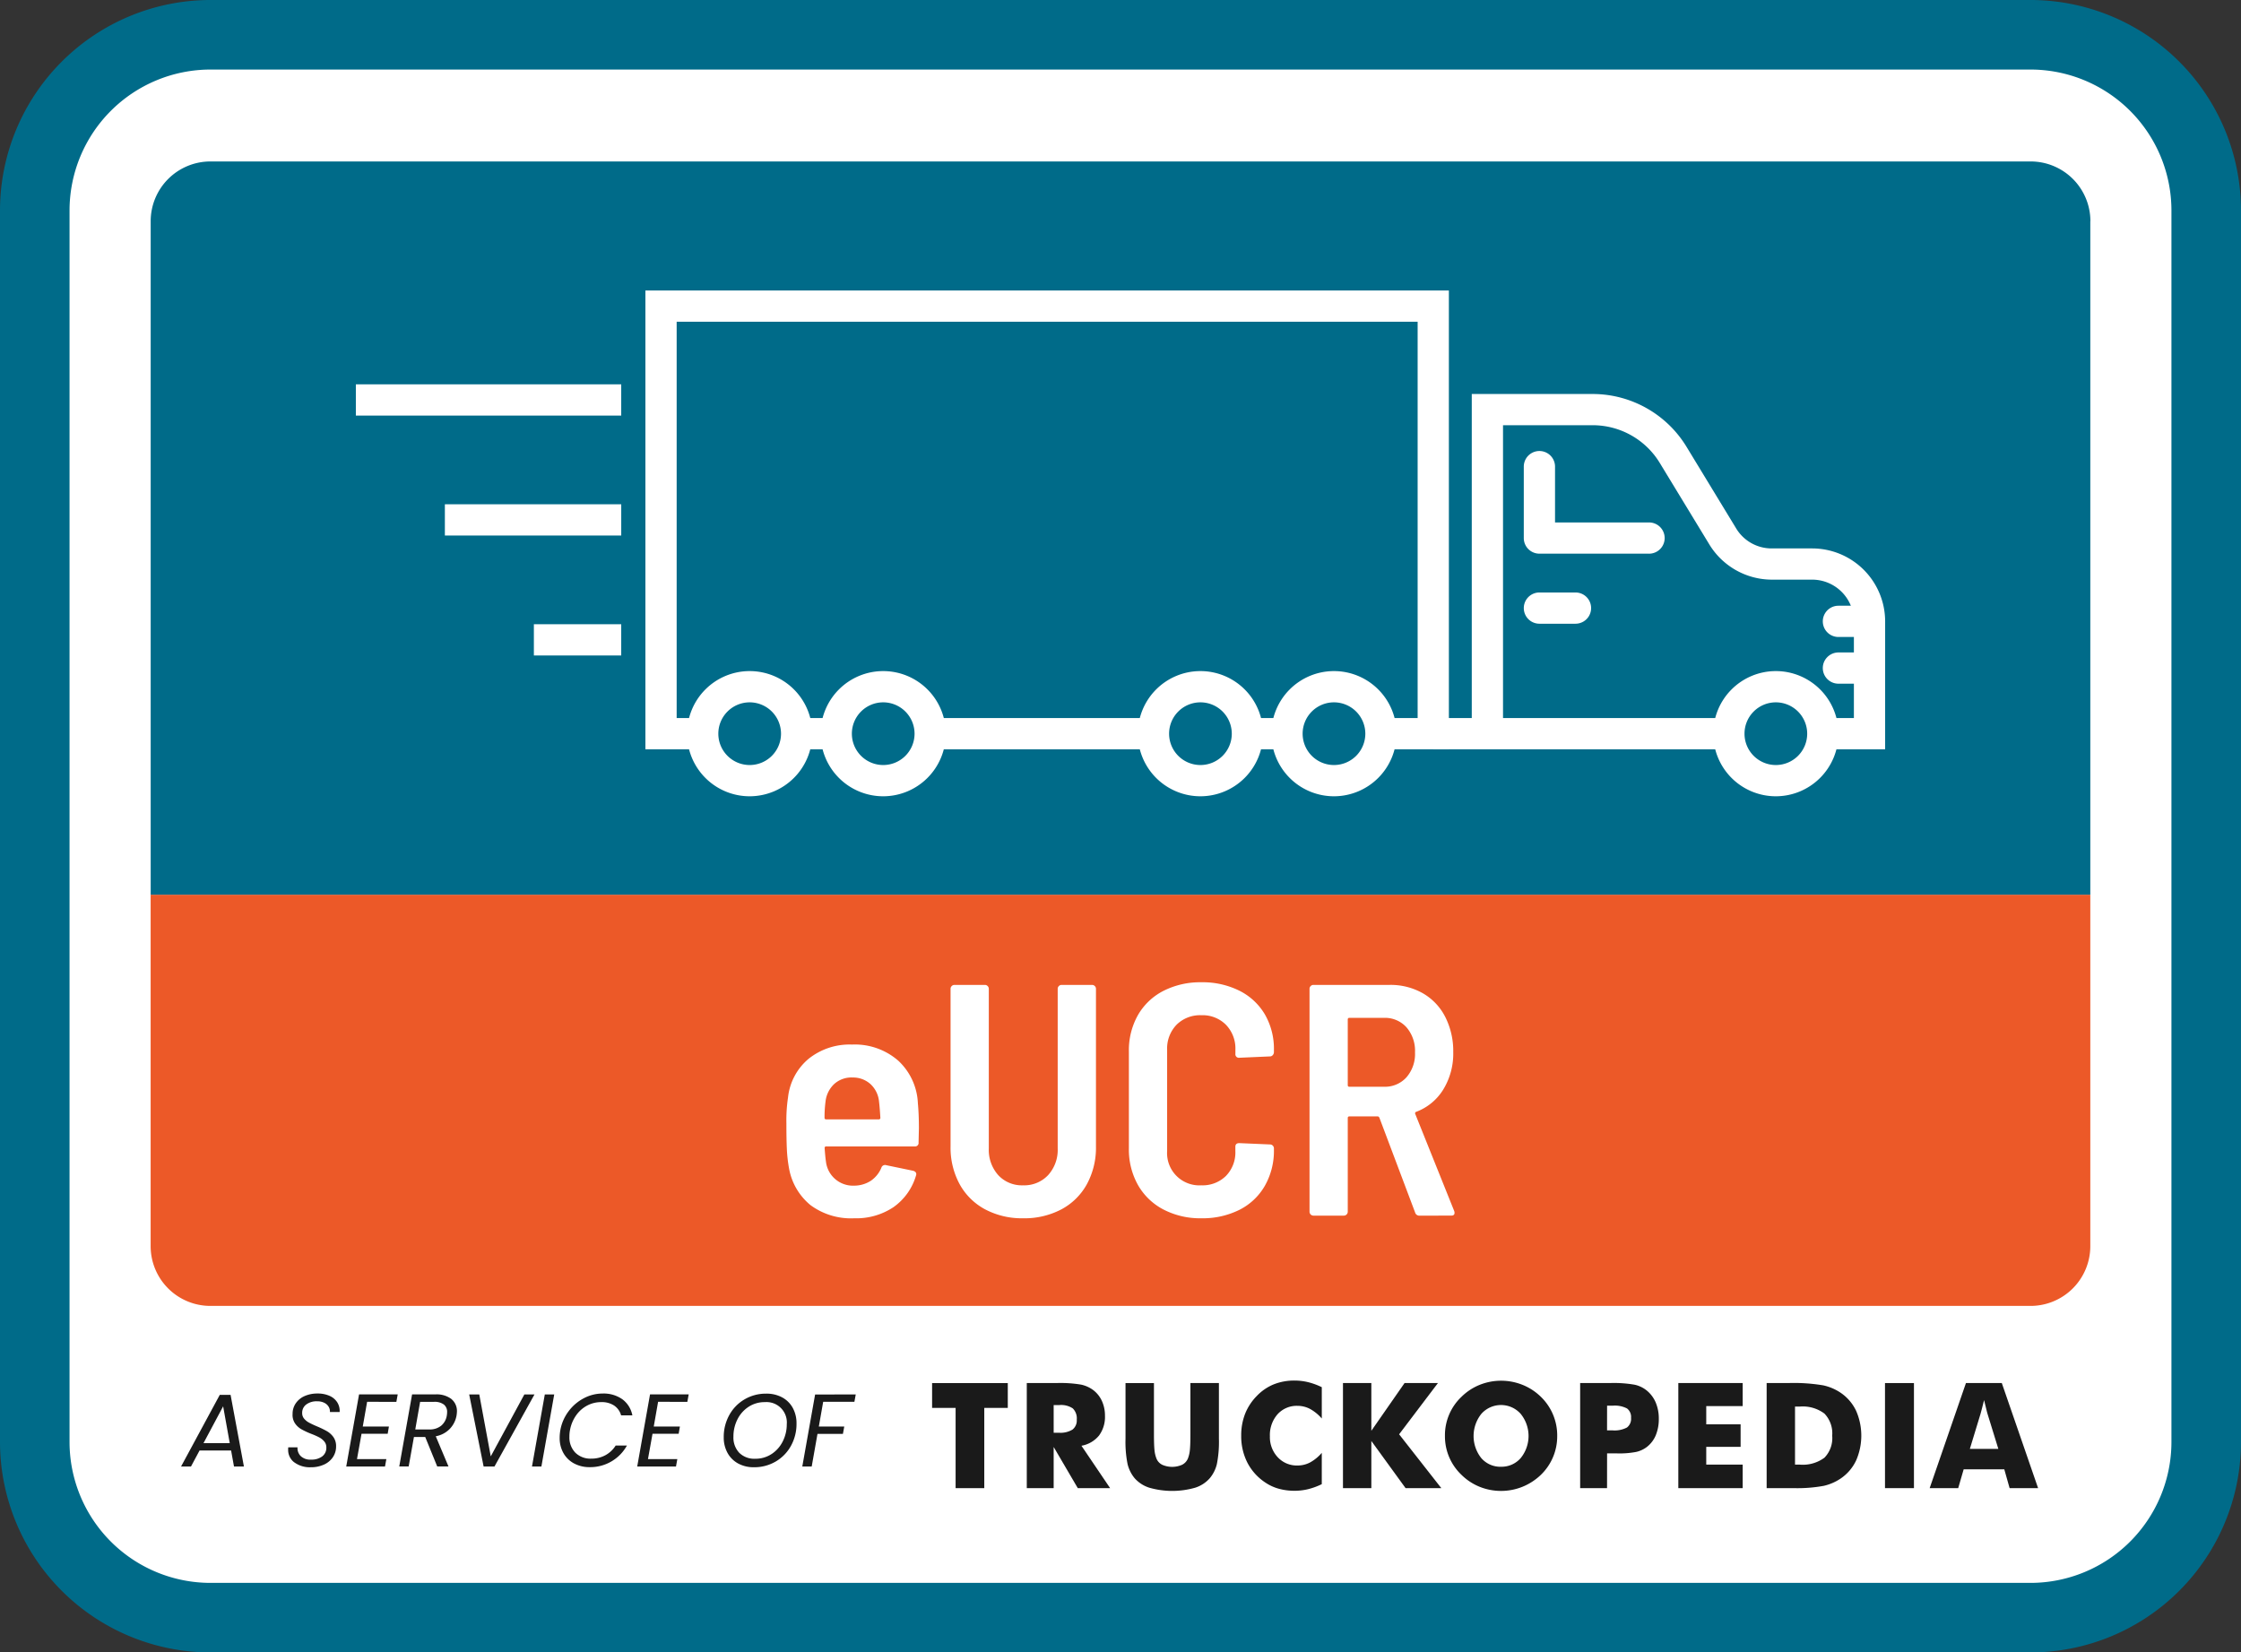 <svg xmlns="http://www.w3.org/2000/svg" width="217.49" height="160.375" viewBox="0 0 217.49 160.375">
    <rect x="0" y="0" width="217.49" height="160.375" fill="#333333" stroke="none"/>
    <defs>
        <clipPath id="p8vpah6bxa">
            <path data-name="Rectangle 8388" style="fill:none" d="M0 0h217.49v160.375H0z"/>
        </clipPath>
    </defs>
    <rect data-name="Rectangle 8396" width="217.489" height="160.217" rx="30" style="fill:#fff"/>
    <g data-name="Group 17763" style="clip-path:url(#p8vpah6bxa)">
        <path data-name="Path 100309" d="M229.558 245.328v34.11a5.8 5.8 0 0 1-5.8 5.8H47.113a5.8 5.8 0 0 1-5.8-5.8v-34.11z" transform="translate(-26.693 -158.494)" style="fill:#ec5928"/>
        <path data-name="Path 100310" d="M229.558 50.078v65.365H41.317V50.078a5.8 5.8 0 0 1 5.8-5.8h176.65a5.8 5.8 0 0 1 5.8 5.8" transform="translate(-26.693 -28.608)" style="fill:#006b89"/>
        <path data-name="Rectangle 8380" transform="translate(121.062 69.69)" style="fill:#fff" d="M0 0h3.841v3.033H0z"/>
        <path data-name="Rectangle 8381" transform="translate(77.312 69.69)" style="fill:#fff" d="M0 0h3.845v3.033H0z"/>
        <path data-name="Path 100311" d="M254.945 124.185h-6.594v-3.033h3.561V82.689H180v38.463h2.527v3.033h-5.56V79.657h77.977z" transform="translate(-114.33 -51.462)" style="fill:#fff"/>
        <path data-name="Rectangle 8382" transform="translate(90.275 69.69)" style="fill:#fff" d="M0 0h21.669v3.033H0z"/>
        <path data-name="Path 100312" d="M443.664 142.519h-6.048v-3.033h3.016V130.1a4.051 4.051 0 0 0-4.047-4.047h-3.922a7.124 7.124 0 0 1-6.05-3.4l-4.836-7.953a7.625 7.625 0 0 0-6.471-3.635h-8.726V141h-3.033v-32.965h11.76a10.675 10.675 0 0 1 9.062 5.091l4.836 7.953a4.019 4.019 0 0 0 3.459 1.944h3.922a7.087 7.087 0 0 1 7.079 7.079z" transform="translate(-260.711 -69.796)" style="fill:#fff"/>
        <path data-name="Rectangle 8383" transform="translate(139.099 69.69)" style="fill:#fff" d="M0 0h28.688v3.033H0z"/>
        <path data-name="Path 100313" d="M429.965 133.631h-10.64a1.516 1.516 0 0 1-1.516-1.516v-6.931a1.516 1.516 0 0 1 3.033 0v5.416h9.123a1.516 1.516 0 1 1 0 3.033" transform="translate(-269.925 -79.895)" style="fill:#fff"/>
        <path data-name="Path 100314" d="M422.827 165.491h-3.5a1.516 1.516 0 1 1 0-3.033h3.5a1.516 1.516 0 1 1 0 3.033" transform="translate(-269.925 -104.956)" style="fill:#fff"/>
        <path data-name="Path 100315" d="M501.316 178.9h3.019v3.033h-3.019a1.516 1.516 0 0 1-1.516-1.516 1.5 1.5 0 0 1 .445-1.071 1.522 1.522 0 0 1 1.071-.445" transform="translate(-322.896 -115.578)" style="fill:#fff"/>
        <path data-name="Path 100316" d="M504.335 166.095v3.033h-3.019a1.516 1.516 0 0 1 0-3.033z" transform="translate(-322.895 -107.306)" style="fill:#fff"/>
        <path data-name="Path 100317" d="M475.836 196.164a6.075 6.075 0 1 1 6.074-6.075 6.082 6.082 0 0 1-6.074 6.075m0-9.117a3.042 3.042 0 1 0 3.042 3.042 3.046 3.046 0 0 0-3.042-3.042" transform="translate(-303.489 -118.882)" style="fill:#fff"/>
        <path data-name="Path 100318" d="M318.061 196.164a6.075 6.075 0 1 1 6.074-6.075 6.082 6.082 0 0 1-6.074 6.075m0-9.117a3.042 3.042 0 1 0 3.042 3.042 3.046 3.046 0 0 0-3.042-3.042" transform="translate(-201.558 -118.882)" style="fill:#fff"/>
        <path data-name="Path 100319" d="M354.677 196.164a6.075 6.075 0 1 1 6.075-6.075 6.082 6.082 0 0 1-6.075 6.075m0-9.117a3.042 3.042 0 1 0 3.042 3.042 3.046 3.046 0 0 0-3.042-3.042" transform="translate(-225.214 -118.882)" style="fill:#fff"/>
        <path data-name="Path 100320" d="M194.465 196.164a6.075 6.075 0 1 1 6.075-6.075 6.082 6.082 0 0 1-6.075 6.075m0-9.117a3.042 3.042 0 1 0 3.042 3.042 3.046 3.046 0 0 0-3.042-3.042" transform="translate(-121.709 -118.882)" style="fill:#fff"/>
        <path data-name="Path 100321" d="M231.081 196.164a6.075 6.075 0 1 1 6.075-6.075 6.082 6.082 0 0 1-6.075 6.075m0-9.117a3.042 3.042 0 1 0 3.042 3.042 3.046 3.046 0 0 0-3.042-3.042" transform="translate(-145.365 -118.882)" style="fill:#fff"/>
        <path data-name="Rectangle 8384" transform="translate(34.536 37.301)" style="fill:#fff" d="M0 0h25.754v3.033H0z"/>
        <path data-name="Rectangle 8385" transform="translate(43.175 48.942)" style="fill:#fff" d="M0 0h17.116v3.033H0z"/>
        <path data-name="Rectangle 8386" transform="translate(51.813 60.583)" style="fill:#fff" d="M0 0h8.477v3.033H0z"/>
        <path data-name="Path 100322" d="M257.854 389.439v-7.788h-2.282v-2.41h7.346v2.41h-2.282v7.788z" transform="translate(-165.112 -245.008)" style="fill:#1a1a1a"/>
        <path data-name="Path 100323" d="M281.536 389.439v-10.2h2.91a12.064 12.064 0 0 1 2.377.157 3.069 3.069 0 0 1 1.16.525 2.767 2.767 0 0 1 .846 1.065 3.4 3.4 0 0 1 .295 1.429 3.031 3.031 0 0 1-.583 1.926 2.84 2.84 0 0 1-1.7.984l2.781 4.112h-3.138l-2.339-3.993v3.993zm2.61-5.377h.514a2.227 2.227 0 0 0 1.312-.306 1.119 1.119 0 0 0 .414-.961A1.357 1.357 0 0 0 286 381.7a2.033 2.033 0 0 0-1.3-.323h-.556z" transform="translate(-181.886 -245.009)" style="fill:#1a1a1a"/>
        <path data-name="Path 100324" d="M308.588 379.24h2.767v4.96c0 .727.019 1.253.054 1.569a2.984 2.984 0 0 0 .19.8 1.152 1.152 0 0 0 .556.6 2.39 2.39 0 0 0 1.933 0 1.186 1.186 0 0 0 .559-.6 3 3 0 0 0 .19-.8c.036-.316.055-.841.055-1.569v-4.96h2.767v5.391a10.957 10.957 0 0 1-.2 2.477 3.348 3.348 0 0 1-.682 1.362 3.153 3.153 0 0 1-1.433.929 8.1 8.1 0 0 1-4.431 0 3.2 3.2 0 0 1-1.438-.929 3.431 3.431 0 0 1-.68-1.362 10.927 10.927 0 0 1-.2-2.477v-5.391z" transform="translate(-199.363 -245.008)" style="fill:#1a1a1a"/>
        <path data-name="Path 100325" d="M348.157 379.2v3.038a4.179 4.179 0 0 0-1.139-.93 2.6 2.6 0 0 0-1.215-.3 2.5 2.5 0 0 0-1.94.818 3.05 3.05 0 0 0-.742 2.132 2.854 2.854 0 0 0 .756 2.032 2.517 2.517 0 0 0 1.925.808 2.593 2.593 0 0 0 1.215-.295 4.1 4.1 0 0 0 1.139-.932v3.038a6.625 6.625 0 0 1-1.315.483 5.56 5.56 0 0 1-1.324.159 5.731 5.731 0 0 1-1.54-.2 4.438 4.438 0 0 1-1.3-.6 5.133 5.133 0 0 1-1.74-1.928 5.646 5.646 0 0 1-.6-2.62 5.712 5.712 0 0 1 .38-2.128 5.209 5.209 0 0 1 1.144-1.738 4.771 4.771 0 0 1 1.633-1.115 5.348 5.348 0 0 1 2.021-.368 5.544 5.544 0 0 1 1.324.159 6.649 6.649 0 0 1 1.315.482" transform="translate(-219.877 -244.565)" style="fill:#1a1a1a"/>
        <path data-name="Path 100326" d="M368.232 389.439v-10.2h2.753v4.633l3.224-4.633h3.238l-3.766 4.973 4.094 5.225h-3.468l-3.321-4.576v4.576z" transform="translate(-237.896 -245.008)" style="fill:#1a1a1a"/>
        <path data-name="Path 100327" d="M407.081 383.944a5.185 5.185 0 0 1-1.581 3.782 5.612 5.612 0 0 1-1.783 1.16 5.565 5.565 0 0 1-4.174 0 5.373 5.373 0 0 1-1.757-1.16 5.156 5.156 0 0 1-1.6-3.782 5.133 5.133 0 0 1 1.6-3.782 5.36 5.36 0 0 1 1.757-1.16 5.588 5.588 0 0 1 4.187 0 5.416 5.416 0 0 1 1.771 1.16 5.212 5.212 0 0 1 1.581 3.782m-5.448 3a2.449 2.449 0 0 0 1.911-.849 3.4 3.4 0 0 0-.01-4.286 2.554 2.554 0 0 0-3.813 0 3.447 3.447 0 0 0-.012 4.293 2.448 2.448 0 0 0 1.923.844" transform="translate(-255.954 -244.591)" style="fill:#1a1a1a"/>
        <path data-name="Path 100328" d="M435.874 389.438h-2.61v-10.2h2.909a11.645 11.645 0 0 1 2.4.167 2.836 2.836 0 0 1 1.169.57 3.027 3.027 0 0 1 .861 1.167 3.97 3.97 0 0 1 .295 1.557 4.1 4.1 0 0 1-.292 1.6 2.79 2.79 0 0 1-.863 1.139 2.7 2.7 0 0 1-1.017.48 8.5 8.5 0 0 1-1.873.148h-.975zm0-5.606h.53a2.584 2.584 0 0 0 1.4-.276 1.059 1.059 0 0 0 .4-.937 1.035 1.035 0 0 0-.39-.913 2.545 2.545 0 0 0-1.379-.271h-.557z" transform="translate(-279.91 -245.008)" style="fill:#1a1a1a"/>
        <path data-name="Path 100329" d="M460.182 389.439v-10.2h6.247v2.239h-3.537v1.769h3.335v2.183h-3.335v1.726h3.537v2.282z" transform="translate(-297.3 -245.008)" style="fill:#1a1a1a"/>
        <path data-name="Path 100330" d="M484.4 389.438v-10.2h2.125a17.213 17.213 0 0 1 3.359.223 4.836 4.836 0 0 1 1.731.744 4.364 4.364 0 0 1 1.469 1.731 6.024 6.024 0 0 1 0 4.814 4.35 4.35 0 0 1-1.469 1.733 4.835 4.835 0 0 1-1.686.735 14.289 14.289 0 0 1-2.936.219H484.4zm2.753-2.282h.466a3.525 3.525 0 0 0 2.391-.673 2.723 2.723 0 0 0 .751-2.135 2.762 2.762 0 0 0-.751-2.144 3.5 3.5 0 0 0-2.391-.682h-.466z" transform="translate(-312.946 -245.008)" style="fill:#1a1a1a"/>
        <path data-name="Rectangle 8387" transform="translate(182.94 134.232)" style="fill:#1a1a1a" d="M0 0h2.81v10.198H0z"/>
        <path data-name="Path 100331" d="M533 385.631h2.765l-1.039-3.366c-.031-.1-.076-.267-.131-.494l-.216-.877a42.172 42.172 0 0 1-.354 1.372zm-3.9 3.808 3.521-10.2h3.479l3.523 10.2h-2.765l-.516-1.826H532.4l-.53 1.826z" transform="translate(-341.825 -245.009)" style="fill:#1a1a1a"/>
        <path data-name="Path 100332" d="M54.5 387.877h-3.06l-.833 1.555h-.963l3.756-6.952h1.05l1.294 6.952h-.963zm-.13-.713-.642-3.571-1.906 3.571z" transform="translate(-32.072 -247.101)" style="fill:#1a1a1a"/>
        <path data-name="Path 100333" d="M79.614 388.8a1.5 1.5 0 0 1-.607-1.249 1.714 1.714 0 0 1 .01-.221h.9a1.082 1.082 0 0 0 .3.843 1.33 1.33 0 0 0 1.013.351 1.723 1.723 0 0 0 1.083-.311 1.041 1.041 0 0 0 .4-.873.872.872 0 0 0-.2-.577 1.624 1.624 0 0 0-.481-.391 6.963 6.963 0 0 0-.778-.346 7.743 7.743 0 0 1-.968-.452 1.9 1.9 0 0 1-.617-.572 1.467 1.467 0 0 1-.231-.913 1.776 1.776 0 0 1 .311-1.033 2.014 2.014 0 0 1 .858-.7 3.007 3.007 0 0 1 1.249-.246 2.773 2.773 0 0 1 1.179.231 1.666 1.666 0 0 1 .748.642 1.555 1.555 0 0 1 .221.923h-.944a.865.865 0 0 0-.115-.5 1 1 0 0 0-.422-.391 1.5 1.5 0 0 0-.707-.15 1.67 1.67 0 0 0-1.048.306 1 1 0 0 0-.4.838.817.817 0 0 0 .186.537 1.593 1.593 0 0 0 .466.381q.281.156.773.366a9.2 9.2 0 0 1 .968.467 2.011 2.011 0 0 1 .637.576 1.5 1.5 0 0 1 .261.9 1.843 1.843 0 0 1-.3 1.039 2.053 2.053 0 0 1-.859.725 3.013 3.013 0 0 1-1.3.266 2.522 2.522 0 0 1-1.58-.466" transform="translate(-51.042 -246.863)" style="fill:#1a1a1a"/>
        <path data-name="Path 100334" d="m96.963 383.061-.422 2.4h2.538l-.12.7h-2.538l-.441 2.458h2.849l-.131.722h-3.762l1.244-7h3.752l-.131.722z" transform="translate(-61.334 -247.009)" style="fill:#1a1a1a"/>
        <path data-name="Path 100335" d="M114.542 382.818a1.5 1.5 0 0 1 .532 1.2 3.294 3.294 0 0 1-.04.4 2.491 2.491 0 0 1-.642 1.274 2.519 2.519 0 0 1-1.374.732l1.234 2.929h-1.093l-1.164-2.859H110.9l-.511 2.859h-.913l1.244-6.992h2.247a2.381 2.381 0 0 1 1.575.451m-.421 1.274a.908.908 0 0 0-.316-.742 1.5 1.5 0 0 0-.968-.261H111.5l-.471 2.679h1.344a1.755 1.755 0 0 0 1.174-.366 1.615 1.615 0 0 0 .542-.978 2.056 2.056 0 0 0 .03-.331" transform="translate(-70.727 -247.028)" style="fill:#1a1a1a"/>
        <path data-name="Path 100336" d="m129.619 382.366 1.114 6.009 3.26-6.009h.983l-3.882 6.992h-1.054l-1.4-6.992z" transform="translate(-83.105 -247.028)" style="fill:#1a1a1a"/>
        <path data-name="Path 100337" d="m148.025 382.366-1.244 6.992h-.913l1.244-6.992z" transform="translate(-94.238 -247.028)" style="fill:#1a1a1a"/>
        <path data-name="Path 100338" d="M154.312 383.852a4.357 4.357 0 0 1 1.485-1.279 3.906 3.906 0 0 1 1.841-.462 3.144 3.144 0 0 1 1.9.552 2.521 2.521 0 0 1 .978 1.565h-1.094a1.685 1.685 0 0 0-.672-.948 2.176 2.176 0 0 0-1.254-.336 2.89 2.89 0 0 0-1.369.336 3.053 3.053 0 0 0-1.079.963 3.614 3.614 0 0 0-.591 1.45 3.167 3.167 0 0 0-.05.6 2.106 2.106 0 0 0 .577 1.56 2.082 2.082 0 0 0 1.54.577 2.84 2.84 0 0 0 1.374-.331 2.712 2.712 0 0 0 1-.943h1.093a4.065 4.065 0 0 1-3.611 2.1 3.143 3.143 0 0 1-1.515-.356 2.568 2.568 0 0 1-1.033-1 2.939 2.939 0 0 1-.371-1.49 4.384 4.384 0 0 1 .06-.712 4.3 4.3 0 0 1 .788-1.841" transform="translate(-99.145 -246.863)" style="fill:#1a1a1a"/>
        <path data-name="Path 100339" d="m176.747 383.061-.422 2.4h2.538l-.12.7h-2.538l-.441 2.458h2.849l-.131.722h-3.762l1.244-7h3.752l-.131.722z" transform="translate(-112.878 -247.009)" style="fill:#1a1a1a"/>
        <path data-name="Path 100340" d="M199.838 388.917a2.583 2.583 0 0 1-1.029-1.028 3.083 3.083 0 0 1-.366-1.515 4.362 4.362 0 0 1 .537-2.152 3.979 3.979 0 0 1 1.48-1.525 4.065 4.065 0 0 1 2.107-.557 3.17 3.17 0 0 1 1.55.366 2.549 2.549 0 0 1 1.028 1.023 3.084 3.084 0 0 1 .361 1.51 4.381 4.381 0 0 1-.537 2.162 3.981 3.981 0 0 1-1.48 1.525 4.086 4.086 0 0 1-2.117.557 3.119 3.119 0 0 1-1.535-.366m3.245-.913a3.129 3.129 0 0 0 1.088-1.229 3.655 3.655 0 0 0 .391-1.676 1.975 1.975 0 0 0-2.127-2.136 2.818 2.818 0 0 0-1.58.456 3.1 3.1 0 0 0-1.084 1.224 3.665 3.665 0 0 0-.386 1.67 2.144 2.144 0 0 0 .567 1.57 2.074 2.074 0 0 0 1.55.576 2.821 2.821 0 0 0 1.58-.456" transform="translate(-128.204 -246.881)" style="fill:#1a1a1a"/>
        <path data-name="Path 100341" d="m225.171 382.366-.13.713h-3.03l-.422 2.4h2.468l-.13.712h-2.468l-.562 3.17h-.913l1.244-6.992z" transform="translate(-142.121 -247.028)" style="fill:#1a1a1a"/>
        <path data-name="Path 100351" d="M197.069 160.375H20.42A20.443 20.443 0 0 1 0 139.956V20.42A20.443 20.443 0 0 1 20.42 0h176.65a20.443 20.443 0 0 1 20.42 20.42v119.536a20.443 20.443 0 0 1-20.42 20.42M20.42 6.75A13.686 13.686 0 0 0 6.749 20.42v119.536a13.686 13.686 0 0 0 13.67 13.67h176.65a13.686 13.686 0 0 0 13.67-13.67V20.42a13.686 13.686 0 0 0-13.67-13.67z" style="fill:#006b89"/>
        <path data-name="Path 100353" d="M13.2 4.661q.1 1.056.1 2.431l-.032 1.376a.339.339 0 0 1-.384.384H4.311a.141.141 0 0 0-.16.16q.064.9.128 1.312a2.639 2.639 0 0 0 2.751 2.335 2.98 2.98 0 0 0 1.616-.48 2.866 2.866 0 0 0 1.008-1.248.372.372 0 0 1 .48-.256l2.623.544q.384.128.256.48a5.71 5.71 0 0 1-2.191 3.055 6.508 6.508 0 0 1-3.792 1.072 6.613 6.613 0 0 1-4.255-1.28A5.947 5.947 0 0 1 .7 11a13.8 13.8 0 0 1-.212-1.828Q.44 8.212.44 6.612A14.916 14.916 0 0 1 .6 4.085 5.67 5.67 0 0 1 2.583.358a6.358 6.358 0 0 1 4.223-1.392A6.4 6.4 0 0 1 11.3.534a5.972 5.972 0 0 1 1.9 4.127zm-6.366-2.5a2.5 2.5 0 0 0-1.744.624 2.737 2.737 0 0 0-.848 1.68 11.939 11.939 0 0 0-.1 1.6.141.141 0 0 0 .16.16H9.4a.141.141 0 0 0 .16-.16Q9.493 4.981 9.43 4.5a2.632 2.632 0 0 0-.832-1.7 2.517 2.517 0 0 0-1.76-.635zM23.41 15.826a7.621 7.621 0 0 1-3.679-.864 6.089 6.089 0 0 1-2.479-2.447 7.418 7.418 0 0 1-.88-3.663V-6.44a.37.37 0 0 1 .112-.272.37.37 0 0 1 .272-.112H19.7a.37.37 0 0 1 .272.112.37.37 0 0 1 .112.272V9.044a3.678 3.678 0 0 0 .912 2.591 3.124 3.124 0 0 0 2.415.992 3.175 3.175 0 0 0 2.431-.992 3.64 3.64 0 0 0 .928-2.591V-6.44a.37.37 0 0 1 .112-.272.37.37 0 0 1 .272-.112H30.1a.37.37 0 0 1 .272.112.37.37 0 0 1 .112.272V8.852a7.418 7.418 0 0 1-.88 3.663 6.089 6.089 0 0 1-2.479 2.447 7.69 7.69 0 0 1-3.715.864zm17.307 0a7.738 7.738 0 0 1-3.679-.848 6.069 6.069 0 0 1-2.479-2.383 7.017 7.017 0 0 1-.88-3.551V-.362a6.929 6.929 0 0 1 .88-3.535 6 6 0 0 1 2.479-2.351 7.86 7.86 0 0 1 3.679-.832 7.987 7.987 0 0 1 3.679.816 5.953 5.953 0 0 1 2.479 2.3 6.691 6.691 0 0 1 .88 3.471V-.3a.426.426 0 0 1-.112.288.348.348 0 0 1-.272.128L44.4.246a.339.339 0 0 1-.384-.384v-.384a3.32 3.32 0 0 0-.916-2.431 3.193 3.193 0 0 0-2.383-.928 3.234 3.234 0 0 0-2.415.928 3.32 3.32 0 0 0-.912 2.431V9.3a3.134 3.134 0 0 0 3.327 3.327 3.223 3.223 0 0 0 2.383-.912 3.265 3.265 0 0 0 .912-2.415v-.416q0-.352.384-.352l2.975.128a.382.382 0 0 1 .384.384v.128a6.864 6.864 0 0 1-.88 3.5A5.892 5.892 0 0 1 44.4 15.01a7.987 7.987 0 0 1-3.683.816zM61.9 15.57a.421.421 0 0 1-.448-.32l-3.46-9.182q-.064-.128-.16-.128h-2.751a.141.141 0 0 0-.16.16v9.085a.382.382 0 0 1-.384.384h-2.943a.382.382 0 0 1-.384-.384V-6.44a.37.37 0 0 1 .112-.272.37.37 0 0 1 .272-.112h7.39a6.326 6.326 0 0 1 3.231.816A5.533 5.533 0 0 1 64.39-3.7a7.323 7.323 0 0 1 .768 3.4 6.679 6.679 0 0 1-.96 3.615 5.242 5.242 0 0 1-2.623 2.175.152.152 0 0 0-.1.224l3.775 9.405a.446.446 0 0 1 .032.192q0 .256-.32.256zM55.081-3.625a.141.141 0 0 0-.16.16V2.9a.141.141 0 0 0 .16.16h3.359a2.806 2.806 0 0 0 2.175-.912 3.445 3.445 0 0 0 .832-2.415 3.492 3.492 0 0 0-.832-2.447 2.806 2.806 0 0 0-2.175-.912z" transform="translate(75.88 102.413)" style="fill:#fff"/>
    </g>
</svg>
